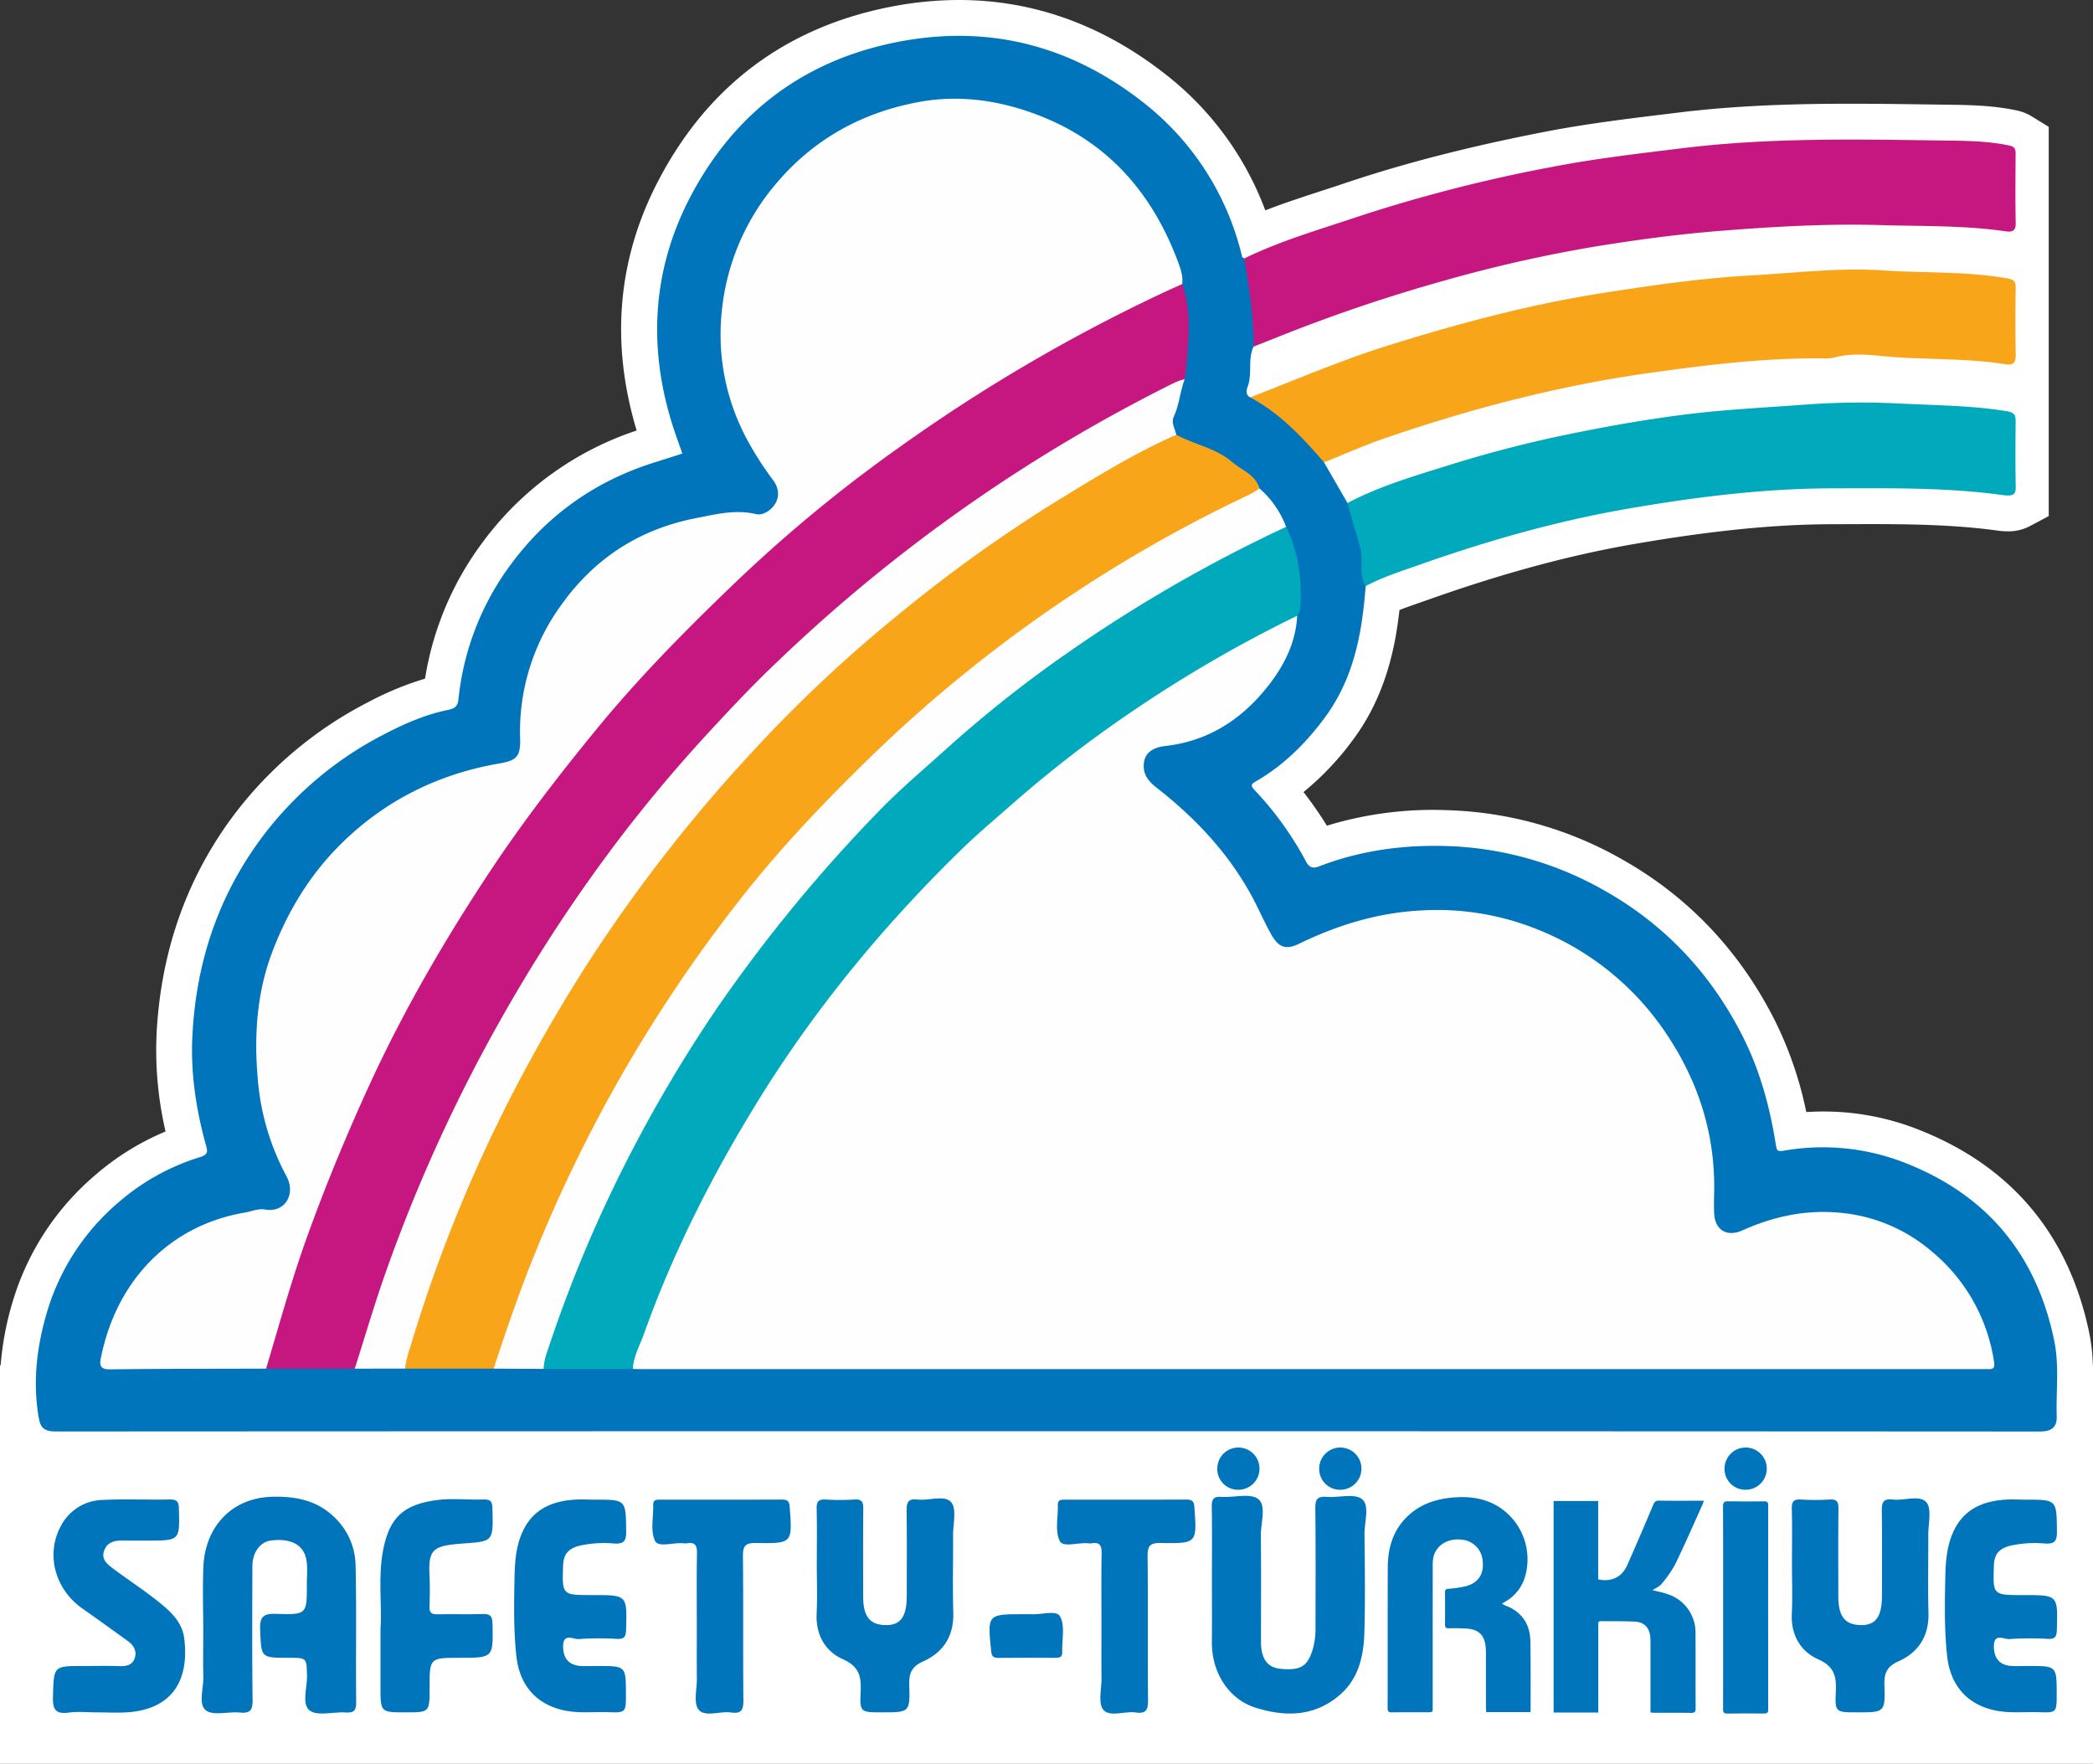 <svg xmlns="http://www.w3.org/2000/svg" width="729.54" height="614.79" viewBox="0 0 729.54 614.79"><rect x="0" y="0" width="729.54" height="614.79" fill="#333333" stroke="none"/><defs><style>.cls-1{fill:#fff;}.cls-2{fill:#0075bb;}.cls-3{fill:#fefefe;}.cls-4{fill:#c61781;}.cls-5{fill:#f9a51a;}.cls-6{fill:#00aabc;}</style></defs><title>Untitled-2</title><g id="Layer_1" data-name="Layer 1"><g id="Layer_2" data-name="Layer 2"><path class="cls-1" d="M.5,614.29V476.346H.702a104.056,104.056,0,0,1,4.331-22.94A91.98,91.98,0,0,1,33.626,409.88,89.782,89.782,0,0,1,58.29,394.691a125.233,125.233,0,0,1-3.225-34.037c1.433-29.099,10.667-55.024,27.442-77.057a136.407,136.407,0,0,1,45.902-38.326,106.511,106.511,0,0,1,20.19-8.328,106.934,106.934,0,0,1,20.12-47.755,108.826,108.826,0,0,1,53.815-38.807c-9.281-30.438-6.883-59.603,7.144-86.718C246.833,30.5,273.978,10.053,310.36,2.892A124.084,124.084,0,0,1,334.254.5c25.419,0,49.227,8.435,70.762,25.072a107.172,107.172,0,0,1,35.721,48.395c6.883-2.671,13.802-4.925,20.576-7.132,2.706-.881,5.412-1.763,8.108-2.669,20.351-6.838,42.954-12.636,69.105-17.725,14.232-2.77,28.695-4.53,42.682-6.232l4.154-.506c22.032-2.697,43.543-3.043,59.821-3.043,9.198,0,18.508.129,27.512.253l5.704.077c7.771.099,15.807.202,24.173,1.932a16.273,16.273,0,0,1,5.32,2.05l5.719,3.513V179.596l-6.376,3.383a15.571,15.571,0,0,1-7.379,1.726,25.551,25.551,0,0,1-3.497-.261c-15.192-2.086-30.899-2.261-44.43-2.261q-4.091,0-8.182.018l-4.976.014c-20.099.041-42.039,2.226-69.046,6.877-22.382,3.854-45.796,10.166-71.58,19.297q-1.54.546-3.087,1.079c-2.677.929-5.271,1.83-7.726,2.814-1.605,14.604-5.279,30.642-15.959,45.046a98.562,98.562,0,0,1-17.727,18.67,125.309,125.309,0,0,1,8.628,12.401,123.964,123.964,0,0,1,37.788-5.569c1.57,0,3.177.026,4.774.077a130.172,130.172,0,0,1,60.144,16.965c23.089,12.975,40.991,31.826,53.209,56.028a130.364,130.364,0,0,1,11.013,32.244q3.212-.22,6.379-.221a89.303,89.303,0,0,1,32.214,5.99c32.591,12.551,52.759,36.355,59.943,70.753a65.401,65.401,0,0,1,1.263,11.68h.039V614.29Z"/><path class="cls-1" d="M729.54,614.79H0V475.846H.236a104.325,104.325,0,0,1,4.318-22.584,92.471,92.471,0,0,1,28.744-43.76A90.443,90.443,0,0,1,57.71,394.391,125.135,125.135,0,0,1,54.565,360.63c1.438-29.201,10.705-55.22,27.544-77.335a136.9,136.9,0,0,1,46.068-38.467,107.852,107.852,0,0,1,19.979-8.278,107.493,107.493,0,0,1,20.163-47.66A109.31,109.31,0,0,1,221.915,150.062c-9.155-30.399-6.693-59.542,7.318-86.629,17.23-33.306,44.491-53.839,81.03-61.032A124.604,124.604,0,0,1,334.254,0c25.533,0,49.444,8.47,71.067,25.176a107.813,107.813,0,0,1,35.707,48.141c6.738-2.596,13.538-4.811,20.119-6.956,2.715-.884,5.419-1.765,8.114-2.671,20.372-6.846,42.997-12.649,69.168-17.742,14.252-2.774,28.723-4.535,42.717-6.238l4.154-.506c22.061-2.7,43.591-3.046,59.882-3.046,9.19,0,18.489.128,27.483.253l5.739.078c7.794.1,15.854.202,24.268,1.942a16.77,16.77,0,0,1,5.48,2.114l5.957,3.66V179.897l-6.642,3.524a16.062,16.062,0,0,1-7.613,1.784,26.023,26.023,0,0,1-3.566-.266c-15.161-2.082-30.848-2.256-44.361-2.256q-4.09,0-8.18.018l-4.976.014c-20.072.041-41.985,2.224-68.962,6.87-22.354,3.85-45.741,10.155-71.498,19.275q-1.449.513-2.905,1.016l-.184.064c-2.615.908-5.073,1.761-7.426,2.695-1.328,11.908-4.462,29.4-16.021,44.991a98.917,98.917,0,0,1-17.43,18.453,126.282,126.282,0,0,1,8.151,11.726,126.346,126.346,0,0,1,42.355-5.397,130.668,130.668,0,0,1,60.373,17.028c23.177,13.024,41.147,31.946,53.41,56.238a130.122,130.122,0,0,1,10.966,31.942c2.008-.128,4.018-.193,5.98-.193a89.798,89.798,0,0,1,32.394,6.023c32.76,12.616,53.031,36.543,60.253,71.117a65.019,65.019,0,0,1,1.259,11.282h.015l.039.5ZM1,613.79H728.54V476.723l-.039-.363a64.852,64.852,0,0,0-1.252-11.591c-7.147-34.221-27.211-57.903-59.634-70.389a88.797,88.797,0,0,0-32.034-5.957c-2.08,0-4.215.074-6.345.22l-.434.029-.09-.426a129.459,129.459,0,0,0-10.97-32.121c-12.172-24.112-30.007-42.892-53.008-55.817a129.681,129.681,0,0,0-59.914-16.901,125.27,125.27,0,0,0-42.397,5.469l-.374.118-.203-.335a125.389,125.389,0,0,0-8.594-12.352l-.308-.391.389-.31A97.602,97.602,0,0,0,470.973,257.03c11.511-15.525,14.566-33.005,15.863-44.803l.033-.298.277-.111c2.459-.987,5.019-1.875,7.729-2.816l.204-.071q1.452-.505,2.899-1.014c25.811-9.14,49.252-15.459,71.662-19.318,27.033-4.657,49-6.844,69.13-6.885l4.976-.014q4.09-.013,8.183-.018c13.546,0,29.273.175,44.498,2.266a25.116,25.116,0,0,0,3.429.256A15.072,15.072,0,0,0,707,182.537l6.11-3.242V44.764L707.63,41.397a15.777,15.777,0,0,0-5.159-1.986c-8.32-1.72-16.331-1.823-24.079-1.921l-5.704-.077c-9.025-.125-18.322-.253-27.505-.253-16.263,0-37.753.345-59.761,3.039l-4.154.506c-13.978,1.701-28.431,3.46-42.647,6.227C512.493,52.015,489.91,57.808,469.58,64.639c-2.697.907-5.405,1.788-8.112,2.67-6.732,2.193-13.684,4.458-20.551,7.123l-.474.184-.176-.477A106.837,106.837,0,0,0,404.71,25.967C383.266,9.4,359.56,1,334.254,1A123.584,123.584,0,0,0,310.457,3.383c-36.225,7.13-63.254,27.489-80.335,60.51-13.959,26.985-16.352,56.035-7.109,86.343l.142.466-.462.154A108.377,108.377,0,0,0,169.12,189.487a106.527,106.527,0,0,0-20.026,47.534l-.05.316-.308.087a106.325,106.325,0,0,0-20.095,8.29A135.915,135.915,0,0,0,82.904,283.9c-16.713,21.951-25.912,47.783-27.341,76.778a124.479,124.479,0,0,0,3.214,33.902l.094.412-.391.16a89.466,89.466,0,0,0-24.527,15.104,91.496,91.496,0,0,0-28.441,43.291,103.011,103.011,0,0,0-4.31,22.831l-.032.466H1Z"/></g><path class="cls-2" d="M476.012,204.318c-1.236,16.38-4.1,32.136-14.278,45.863-6.545,8.827-14.084,16.349-23.506,21.895-1.952,1.149-2.674,1.437-.849,3.389a114.324,114.324,0,0,1,17.881,24.888c1.318,2.51,2.968,2.227,4.57,1.61,14.385-5.537,29.301-7.55,44.623-7.062a117.823,117.823,0,0,1,54.648,15.432c21.348,11.996,37.389,29.211,48.377,50.975,5.971,11.827,9.455,24.59,11.513,37.681.315,2.007.516,2.473,2.731,2.104a78.509,78.509,0,0,1,41.761,4.018c28.765,11.077,46.201,31.805,52.51,62.008,1.846,8.836.633,17.702.901,26.549.11,3.621-1.578,5.301-5.873,5.298q-345.795-.196-691.59-.016c-4.886.002-5.534-1.964-6.161-6.192-1.827-12.312-.268-24.167,3.256-35.901a79.968,79.968,0,0,1,24.954-37.906A78.403,78.403,0,0,1,69.85,403.279c2.866-.884,2.474-2.175,1.965-4.009-3.451-12.444-5.401-25.12-4.765-38.024,1.277-25.921,9.132-49.531,25.005-70.378a123.916,123.916,0,0,1,41.908-34.958c6.888-3.596,14.151-6.79,21.908-8.403,2.016-.419,3.611-.823,3.91-3.615a94.953,94.953,0,0,1,18.558-47.529c13.011-17.445,29.945-29.117,50.673-35.454,2.956-.904,5.89-1.877,8.834-2.818-1.044-2.983-2.147-5.947-3.123-8.952-8.905-27.409-7.527-54.559,5.613-79.962,15.165-29.315,39.357-48.018,72.341-54.511,31.514-6.203,59.907,1.015,85.002,20.402a96.2,96.2,0,0,1,35.266,54.398c.062.253.494.414.754.619a4.268,4.268,0,0,1,1.623,2.542,99.471,99.471,0,0,1,2.911,24.361,6.176,6.176,0,0,1-1.273,3.828c-2.153,4.476-.327,9.553-2.135,14.13-.397,1.006-.677,2.719.934,3.553,3.579.32,6.471,2.263,9.024,4.452,6.286,5.39,13.276,10.195,16.727,18.209q4.09,7.083,8.18,14.165c5.117,6.235,5.407,13.975,6.569,21.413A23.675,23.675,0,0,1,476.012,204.318Z"/><path class="cls-3" d="M452.163,214.619c-.582,10.561-5.6,19.299-12.201,26.963-8.821,10.242-19.893,16.868-33.716,18.438-3.19.362-6.882,1.583-7.486,5.653-.56,3.777,1.123,6.341,4.365,8.87,13.301,10.378,24.768,22.452,32.997,37.438,2.419,4.405,4.387,9.002,6.79,13.391,2.642,4.825,5.168,5.859,9.847,3.595,13.57-6.566,27.548-10.883,42.862-11.632a93.243,93.243,0,0,1,40.651,6.774,96.875,96.875,0,0,1,43.972,35.36c11.614,16.974,17.7,35.668,17.245,56.353-.053,2.402-.112,4.811.015,7.207.304,5.748,4.449,8.247,9.863,5.822,10.326-4.625,21.002-7.063,32.402-6.263a56.912,56.912,0,0,1,33.413,13.474,61.731,61.731,0,0,1,21.798,38.153c.413,2.445.067,3.15-2.252,3.008-.684-.042-1.373-.004-2.059-.004q-234.02,0-468.04-.004c-.686,0-1.371-.047-2.057-.072-2.036-2.352-.397-4.624.365-6.736a466.928,466.928,0,0,1,33.259-72.371A453.716,453.716,0,0,1,387.744,251.184a474.822,474.822,0,0,1,58.213-34.857C447.864,215.352,449.697,213.726,452.163,214.619Z"/><path class="cls-3" d="M92.746,477.049c-18.185.057-36.372.032-54.555.248-3.142.037-3.523-1.43-3.08-3.703,5.073-26.063,22.928-46.303,50.351-50.972,2.315-.394,4.522-1.458,6.969-1.032,6.954,1.208,10.804-5.426,7.38-11.7a85.478,85.478,0,0,1-9.929-33.439c-1.356-15.033-.467-30.139,4.986-44.546,5.422-14.325,13.274-27.233,24.194-37.96,15.369-15.097,33.948-24.25,55.201-27.869,5.692-.969,7.197-2.424,7.037-8.383a74.999,74.999,0,0,1,14.336-46.831q17.493-24.524,46.95-30.255c6.86-1.342,13.697-3.128,20.934-1.411,2.338.555,5.263-1.219,6.736-3.709,1.65-2.79.959-5.772-.773-8.116a110.564,110.564,0,0,1-9.188-14.363,77.057,77.057,0,0,1-8.758-44.002A80.766,80.766,0,0,1,270.914,63.55c13.119-15.334,29.752-24.332,49.227-27.973,14.14-2.644,28.146-.643,41.584,4.494,24.318,9.295,39.875,27.108,48.844,51.077.908,2.427,1.861,5.084,1.5,7.865-.555,2.25-2.675,2.474-4.313,3.247a598.878,598.878,0,0,0-105.642,63.701A573.539,573.539,0,0,0,95.505,472.426C95.022,474.199,94.921,476.26,92.746,477.049Z"/><path class="cls-4" d="M436.961,120.815c.088-10.368-1.61-20.547-3.261-30.73,12.687-6.19,26.23-10.071,39.544-14.545a528.805,528.805,0,0,1,67.573-17.322c15.182-2.955,30.609-4.722,46.002-6.606,29.968-3.668,60.008-3.047,90.03-2.642,7.677.103,15.585.108,23.291,1.702,2.084.431,2.435,1.186,2.425,2.945-.043,8.068-.126,16.139.037,24.205.059,2.893-1.513,3.093-3.538,2.799-14.387-2.095-28.879-1.72-43.351-2.154-18.68-.56-37.223.511-55.828,1.981-14.673,1.159-29.21,3.106-43.685,5.457a486.762,486.762,0,0,0-52.908,11.941A563.926,563.926,0,0,0,444.85,117.691C442.225,118.745,439.591,119.774,436.961,120.815Z"/><path class="cls-5" d="M461.511,161.159c-7.537-8.743-15.397-17.12-25.751-22.661,16.126-6.204,32.017-13.067,48.526-18.21,24.369-7.592,48.973-14.186,74.273-18.144,17.38-2.719,34.719-5.212,52.315-6.183,15.142-.835,30.31-2.736,45.422-1.712,14.387.976,28.889.255,43.194,2.752,2.43.424,3.133,1.021,3.099,3.37-.113,7.723-.145,15.45.014,23.171.055,2.684-.75,3.887-3.467,3.447-14.298-2.317-28.81-1.47-43.181-2.893-5.528-.547-11.255-.993-16.824.565a12.844,12.844,0,0,1-3.558.26c-20.251-.236-40.244,2.228-60.269,5.019-31.747,4.424-62.54,12.462-92.767,22.87C475.414,155.264,468.514,158.36,461.511,161.159Z"/><path class="cls-6" d="M476.012,204.318c-2.574-4.139-.695-8.894-1.892-13.358-1.404-5.232-3.078-10.39-4.428-15.636,11.121-5.862,23.168-9.377,35.054-13.094A426.475,426.475,0,0,1,546.483,151.408c13.658-2.796,27.342-5.236,41.179-6.965,13.303-1.662,26.656-2.325,40.003-3.299a267.552,267.552,0,0,1,33.766-.526c12.653.678,25.396.643,37.994,2.701,2.925.478,3.174,1.515,3.15,3.807-.074,7.033-.105,14.069.008,21.101.053,3.315.394,5.013-4.591,4.328-19.63-2.696-39.452-2.382-59.244-2.342-23.931.048-47.504,2.995-71.059,7.051-25.174,4.335-49.551,11.314-73.549,19.812C488.014,199.246,481.769,201.193,476.012,204.318Z"/><path class="cls-4" d="M92.746,477.049c4.59-15.36,8.841-30.814,14.282-45.921,6.475-17.978,13.764-35.588,21.735-52.955,12.006-26.158,26.434-50.931,42.312-74.858,11.258-16.967,23.702-33.073,36.612-48.855,15.723-19.221,33.199-36.742,51.111-53.791a506.474,506.474,0,0,1,55.669-45.473,587.02,587.02,0,0,1,91.217-53.291c2.115-.993,4.256-1.93,6.386-2.893,3.401,9.582,2.171,19.394,1.431,29.177-.1,1.326-.376,2.639-.571,3.958-7.05,5.606-15.51,8.726-23.301,12.997a550.886,550.886,0,0,0-83.197,55.82,525.892,525.892,0,0,0-51.753,47.748A548.396,548.396,0,0,0,174.455,357.88c-20.148,36.281-36.373,74.193-47.688,114.161-.552,1.95-.829,4.119-3.118,5.01Z"/><path class="cls-5" d="M172.061,477.049H141.159c-1.722-2.142-.518-4.352.109-6.361,7.574-24.248,16.117-48.12,26.956-71.149a527.262,527.262,0,0,1,88.906-133.471,526.341,526.341,0,0,1,80.644-72.323,504.839,504.839,0,0,1,66.028-40.79c1.884-.977,3.756-2.651,6.206-1.409,6.394,3.422,13.904,4.692,19.512,9.521,3.32,2.859,8.07,4.358,9.501,9.192-.327,3.072-3.164,3.378-5.148,4.33a504.449,504.449,0,0,0-59.07,33.396,497.784,497.784,0,0,0-92.069,78.683A496.648,496.648,0,0,0,174.912,473.036C174.399,474.678,173.946,476.375,172.061,477.049Z"/><path class="cls-6" d="M452.163,214.619A458.433,458.433,0,0,0,396.83,246.488a419.214,419.214,0,0,0-42.523,32.471c-6.502,5.724-13.157,11.263-19.367,17.323-27.238,26.581-51.256,55.749-71.198,88.213-15.667,25.503-29.15,52.068-39.23,80.306-1.456,4.078-3.667,7.893-3.94,12.342q-15.548,0-31.095,0c-1.666-2.131-.649-4.279.056-6.355a508.599,508.599,0,0,1,35.697-81.424A485.49,485.49,0,0,1,281.008,308.64a474.266,474.266,0,0,1,48.716-49.351A502.254,502.254,0,0,1,402.46,206.41c12.939-7.792,26.334-14.76,39.95-21.296,1.857-.891,3.701-1.861,5.882-1.473,4.471,9.108,5.567,18.802,4.913,28.778A6.845,6.845,0,0,1,452.163,214.619Z"/><path class="cls-3" d="M410.008,151.546c-14.831,6.524-28.545,15.076-42.315,23.5a506.138,506.138,0,0,0-54.516,39.166,480.965,480.965,0,0,0-51.09,48,534.654,534.654,0,0,0-59.076,76.424q-10.634,16.863-20.082,34.42a513.101,513.101,0,0,0-39.846,96.23,40.645,40.645,0,0,0-1.925,7.764l-17.509.002c3.614-11.292,6.933-22.688,10.897-33.856a555.009,555.009,0,0,1,41.467-90.434,548.543,548.543,0,0,1,40.812-61.644q14.519-18.908,30.79-36.483c7.552-8.164,15.17-16.256,23.226-23.878a558.8,558.8,0,0,1,138.788-97.489,23.741,23.741,0,0,1,3.3-1.12c-1.566,4.291-1.881,8.929-3.816,13.145C408.163,147.362,409.588,149.467,410.008,151.546Z"/><path class="cls-3" d="M448.292,183.641A506.543,506.543,0,0,0,373.04,226.912a430.574,430.574,0,0,0-42.078,33.123c-8.312,7.548-16.957,14.744-24.756,22.83a529.814,529.814,0,0,0-56.811,69.298,493.037,493.037,0,0,0-39.057,69.176,468.024,468.024,0,0,0-20.252,51.817,23.664,23.664,0,0,0-.611,3.988q-8.707-.048-17.415-.095c4.348-13.209,8.82-26.368,14.05-39.268a507.641,507.641,0,0,1,71.127-123.329c14.63-18.891,31.2-36.097,48.378-52.709a489.084,489.084,0,0,1,130.031-89.419,37.133,37.133,0,0,0,3.373-2.066A33.114,33.114,0,0,1,448.292,183.641Z"/><path class="cls-2" d="M70.847,568.688c0-7.603-.282-15.218.062-22.805.597-13.158,9.355-23.875,24.179-24.182,8.652-.179,16.254,1.485,22.455,8.145a23.629,23.629,0,0,1,6.408,15.996c.354,15.831.027,31.676.202,47.513.035,3.137-1.085,3.711-3.821,3.544-4.245-.258-9.757,1.37-12.422-.731-2.822-2.225-.785-7.983-.901-12.189-.17-6.132-.044-6.135-6.369-6.136-9.838-.001-9.538-.014-9.962-9.751-.206-4.734,1.244-5.72,5.719-5.571,10.56.353,10.58.11,10.56-10.329-.006-3.004.371-6.113-.264-8.989-1.101-4.984-5.738-7.104-12.295-6.223-3.727.501-6.412,4.101-6.427,8.943-.045,15.522-.131,31.046.07,46.565.045,3.504-.751,4.796-4.394,4.432-4.059-.406-9.399,1.242-11.923-.798-2.677-2.163-.724-7.7-.841-11.757C70.733,579.145,70.847,573.915,70.847,568.688Z"/><path class="cls-2" d="M422.425,549.967c0-8.236.09-16.474-.053-24.707-.045-2.576.537-3.701,3.356-3.514,4.397.291,10.135-1.409,12.867.779,2.891,2.316.845,8.291.892,12.657.133,12.353.043,24.708.048,37.062.002,5.933,2.199,8.976,6.785,9.431,7.246.719,9.625-.994,11.388-7.291a25.086,25.086,0,0,0,.83-6.909c.01-13.938.098-27.877-.067-41.813-.037-3.097.788-4.17,3.925-3.919,4.226.338,9.787-1.307,12.373.82,2.727,2.243.797,8.005.841,12.22.119,11.403.286,22.814-.042,34.209-.236,8.187-1.951,16.11-8.622,21.841-8.86,7.612-19.152,7.639-29.439,4.346-9.259-2.964-15.184-12.222-15.094-22.877C422.475,564.856,422.425,557.411,422.425,549.967Z"/><path class="cls-2" d="M284.704,545.314c0-6.487.111-12.978-.055-19.461-.064-2.511.702-3.335,3.202-3.184a78.746,78.746,0,0,0,9.962-.004c2.646-.177,3.118.935,3.093,3.288-.108,10.126-.046,20.253-.045,30.38.001,7.141,2.325,10.077,7.999,10.106,5.095.026,7.209-2.99,7.209-10.292.001-9.81.09-19.622-.056-29.43-.043-2.859.379-4.462,3.766-4.044,4.022.496,9.421-1.727,11.757.942,1.99,2.274.658,7.514.677,11.442.043,9.019-.181,18.044.071,27.056.228,8.122-3.438,13.822-10.511,16.983-4.047,1.808-4.968,4.188-4.846,8.261.286,9.491.09,9.497-9.505,9.497-7.511,0-7.76-.011-7.428-7.308.239-5.237-.544-8.692-6.207-11.22-6.183-2.76-9.498-8.539-9.139-15.925C284.924,556.717,284.703,551.01,284.704,545.314Z"/><path class="cls-2" d="M624.613,545.314c0-6.487.111-12.978-.055-19.461-.064-2.511.702-3.335,3.202-3.184a78.746,78.746,0,0,0,9.962-.004c2.646-.177,3.118.935,3.093,3.288-.108,10.126-.046,20.253-.045,30.38.001,7.141,2.325,10.077,7.999,10.106,5.095.026,7.209-2.99,7.209-10.292.001-9.81.09-19.622-.056-29.43-.043-2.859.379-4.462,3.766-4.044,4.022.496,9.42-1.727,11.757.942,1.99,2.274.658,7.514.677,11.442.043,9.019-.181,18.044.071,27.056.228,8.122-3.438,13.822-10.511,16.983-4.047,1.808-4.968,4.188-4.846,8.261.286,9.491.09,9.497-9.504,9.497-7.511,0-7.76-.011-7.428-7.308.239-5.237-.544-8.692-6.207-11.22-6.183-2.76-9.498-8.539-9.139-15.925C624.833,556.717,624.612,551.01,624.613,545.314Z"/><path class="cls-2" d="M33.461,596.853c-3.165,0-6.379-.353-9.483.082-4.827.675-5.654-1.337-5.516-5.716.331-10.516.104-10.523,10.578-10.523,4.114,0,8.232-.099,12.341.038,2.377.079,4.61-.16,5.517-2.585.934-2.501-.22-4.606-2.306-6.117-5.254-3.804-10.509-7.61-15.825-11.328-9.62-6.731-12.892-18.941-7.574-28.748a16.846,16.846,0,0,1,14.708-9.151c7.736-.368,15.505.01,23.256-.143,2.511-.05,3.137.727,3.202,3.199.293,11.115.38,11.113-10.9,11.113-3.006,0-6.013.019-9.02-.005-2.884-.024-5.309.788-6.237,3.807-.838,2.725,1.136,4.376,2.907,5.72,5.168,3.92,10.645,7.441,15.716,11.477,4.369,3.479,8.72,7.179,9.433,13.35C66.102,587.28,58.59,595.717,44.85,596.807,41.076,597.107,37.258,596.853,33.461,596.853Z"/><path class="cls-2" d="M207.361,522.717c10.919,0,10.773.002,10.897,11.129.037,3.352-.858,4.359-4.192,4.159a39.392,39.392,0,0,0-12.113.775c-3.787.951-5.532,2.928-5.668,6.757-.371,10.448-.414,10.446,10.09,10.446h.475c11.795,0,11.716-.002,11.383,12.045-.068,2.441-.634,3.33-3.181,3.216a101.591,101.591,0,0,0-13.275.067c-1.883.163-5.493-2.289-5.496,2.551-.002,4.093,1.976,6.537,6.005,6.806,2.047.137,4.111.026,6.168.026,9.715,0,9.715,0,9.714,9.851,0,6.305-.007,6.477-6.139,6.254-5.303-.193-10.576.517-15.934-.75-9.606-2.272-15.045-9.033-16.113-18.852-.994-9.14-.817-18.237-.641-27.332.1-5.163.437-10.447,2.579-15.447,3.413-7.968,9.825-11.015,17.849-11.671C202.285,522.544,204.83,522.717,207.361,522.717Z"/><path class="cls-2" d="M706.073,522.717c10.919,0,10.773.002,10.897,11.129.037,3.352-.858,4.359-4.192,4.159a39.392,39.392,0,0,0-12.113.775c-3.787.951-5.532,2.928-5.668,6.757-.371,10.448-.414,10.446,10.09,10.446h.474c11.795,0,11.717-.002,11.383,12.045-.068,2.441-.634,3.33-3.181,3.216a101.591,101.591,0,0,0-13.275.067c-1.883.163-5.493-2.289-5.496,2.551-.002,4.093,1.976,6.537,6.005,6.806,2.047.137,4.111.026,6.168.026,9.715,0,9.715,0,9.714,9.851-.001,6.305-.007,6.477-6.139,6.254-5.303-.193-10.576.517-15.934-.75-9.606-2.272-15.045-9.033-16.113-18.852-.994-9.14-.817-18.237-.641-27.332.1-5.163.437-10.447,2.579-15.447,3.413-7.968,9.824-11.015,17.849-11.671C700.997,522.544,703.542,522.717,706.073,522.717Z"/><path class="cls-2" d="M132.627,567.691c.608-7.939-.961-17.721.92-27.432,2.241-11.571,7.325-15.93,18.914-17.425,5.293-.683,10.752.028,16.125-.176,2.692-.102,3.004,1.044,3.062,3.332.296,11.66.326,11.223-11.007,12.066-9.883.736-11.364,2.19-10.936,11.037.176,3.631.137,7.283-.01,10.917-.086,2.13.729,2.705,2.745,2.663,5.22-.109,10.448.081,15.665-.086,2.54-.081,3.512.484,3.569,3.316.237,11.944.345,11.941-11.512,11.941-10.428,0-10.428,0-10.428,10.57,0,8.439,0,8.439-8.287,8.439-8.821,0-8.821,0-8.821-8.855Z"/><path class="cls-2" d="M242.882,567.452c0-8.698-.09-17.398.055-26.095.043-2.604-.611-3.878-3.374-3.444a5.781,5.781,0,0,1-1.421.004c-3.402-.318-8.64,1.558-9.809-.813-1.701-3.45-.546-8.296-.657-12.546-.05-1.926,1.233-1.843,2.537-1.842,14.076.004,28.152.03,42.227-.03,1.94-.008,2.666.45,2.823,2.595.923,12.589.989,12.76-11.731,12.536-3.875-.068-4.612,1.165-4.573,4.739.182,16.604-.001,33.212.15,49.817.03,3.27-.382,5.088-4.248,4.527-3.853-.558-9.037,1.688-11.297-.918-1.909-2.2-.636-7.21-.668-10.977C242.845,579.156,242.882,573.304,242.882,567.452Z"/><path class="cls-2" d="M383.925,567.452c0-8.698-.09-17.398.055-26.095.043-2.604-.611-3.878-3.374-3.444a5.78,5.78,0,0,1-1.421.004c-3.402-.318-8.64,1.558-9.809-.813-1.701-3.45-.546-8.296-.657-12.546-.05-1.926,1.233-1.843,2.537-1.842,14.076.004,28.152.03,42.227-.03,1.94-.008,2.666.45,2.823,2.595.923,12.589.989,12.76-11.731,12.536-3.875-.068-4.612,1.165-4.573,4.739.182,16.604-.001,33.212.15,49.817.03,3.27-.381,5.088-4.248,4.527-3.852-.558-9.037,1.688-11.297-.918-1.909-2.2-.636-7.21-.668-10.977C383.888,579.156,383.925,573.304,383.925,567.452Z"/><path class="cls-2" d="M358.315,562.637c.315,0,.632-.022.945.003,3.556.286,8.935-1.606,10.255.785,1.81,3.28.59,8.215.738,12.438.063,1.804-.973,1.995-2.391,1.989-6.616-.028-13.233-.053-19.848.016-1.763.018-2.345-.521-2.533-2.376-1.305-12.861-1.357-12.855,11.417-12.855Z"/><path class="cls-2" d="M533.414,596.764H518.032c-.029-.559-.081-1.1-.081-1.641q-.009-9.133-.007-18.266c-.001-.849,0-1.702-.072-2.546-.374-4.36-2.358-6.365-6.736-6.666-2.068-.142-4.151-.117-6.226-.093-.915.01-1.243-.299-1.234-1.224q.055-5.663-.001-11.327c-.01-.939.358-1.141,1.237-1.23a35.166,35.166,0,0,0,6.265-.945c4.202-1.22,6.075-4.253,5.646-8.6a8.009,8.009,0,0,0-7.326-7.564c-4.802-.573-8.875,1.905-9.86,6.095a14.301,14.301,0,0,0-.24,3.234q-.021,24.496-.01,48.992c0,1.846-.002,1.848-1.839,1.848-4.106.001-8.213-.034-12.319.023-1.118.015-1.555-.224-1.552-1.463.041-16.378-.016-32.756.048-49.133.029-7.338,2.2-13.876,8.02-18.752,4.527-3.793,9.95-5.239,15.72-5.605,5.704-.362,11.088.581,15.881,3.947a21.669,21.669,0,0,1,8.119,24.075,14.805,14.805,0,0,1-6.335,8.076c-.47.296-.948.58-1.615.987.578.299.954.539,1.361.698,5.677,2.21,8.453,6.502,8.561,12.447.145,8.021.07,16.046.086,24.07A3.762,3.762,0,0,1,533.414,596.764Z"/><path class="cls-2" d="M541.53,596.917V523.189H557.06v27.31c4.53.986,8.255-.746,10.076-4.833,3.137-7.041,6.155-14.136,9.159-21.236A1.906,1.906,0,0,1,578.4,523.066c4.638.064,9.277.027,13.916.027h1.57c-.17.523-.248.873-.393,1.193-3.161,6.979-6.209,14.014-9.558,20.901a37.95,37.95,0,0,1-4.822,6.938c-.752.933-2.045,1.43-3.119,2.143,1.739.445,3.488.76,5.145,1.34a14.046,14.046,0,0,1,9.853,13.789c.043,8.709-.009,17.419.035,26.129.006,1.192-.372,1.527-1.54,1.51-4.259-.062-8.52-.022-12.78-.029-.413-.001-.827-.057-1.407-.1v-1.735q0-11.076-.003-22.153c0-.804.008-1.613-.062-2.412-.277-3.164-2.07-5.193-5.196-5.361-4.012-.216-8.04-.119-12.062-.174-.955-.013-.886.63-.886,1.257q0,5.254,0,10.508,0,9.159,0,18.319v1.76Z"/><path class="cls-2" d="M600.618,560.099c0-11.69.023-23.381-.03-35.071-.006-1.375.389-1.758,1.745-1.731,4.163.084,8.33.056,12.494.013,1.039-.011,1.502.196,1.501,1.39q-.05,35.568-.003,71.136c.001,1.13-.345,1.448-1.456,1.433-4.259-.058-8.52-.067-12.778.004-1.212.02-1.499-.383-1.495-1.535C600.632,583.858,600.618,571.978,600.618,560.099Z"/><path class="cls-2" d="M601.109,511.882a7.361,7.361,0,1,1,7.347,7.386A7.247,7.247,0,0,1,601.109,511.882Z"/><path class="cls-2" d="M424.292,511.882a7.361,7.361,0,1,1,7.347,7.386A7.247,7.247,0,0,1,424.292,511.882Z"/><path class="cls-2" d="M459.822,511.882a7.361,7.361,0,1,1,7.347,7.386A7.246,7.246,0,0,1,459.822,511.882Z"/></g></svg>